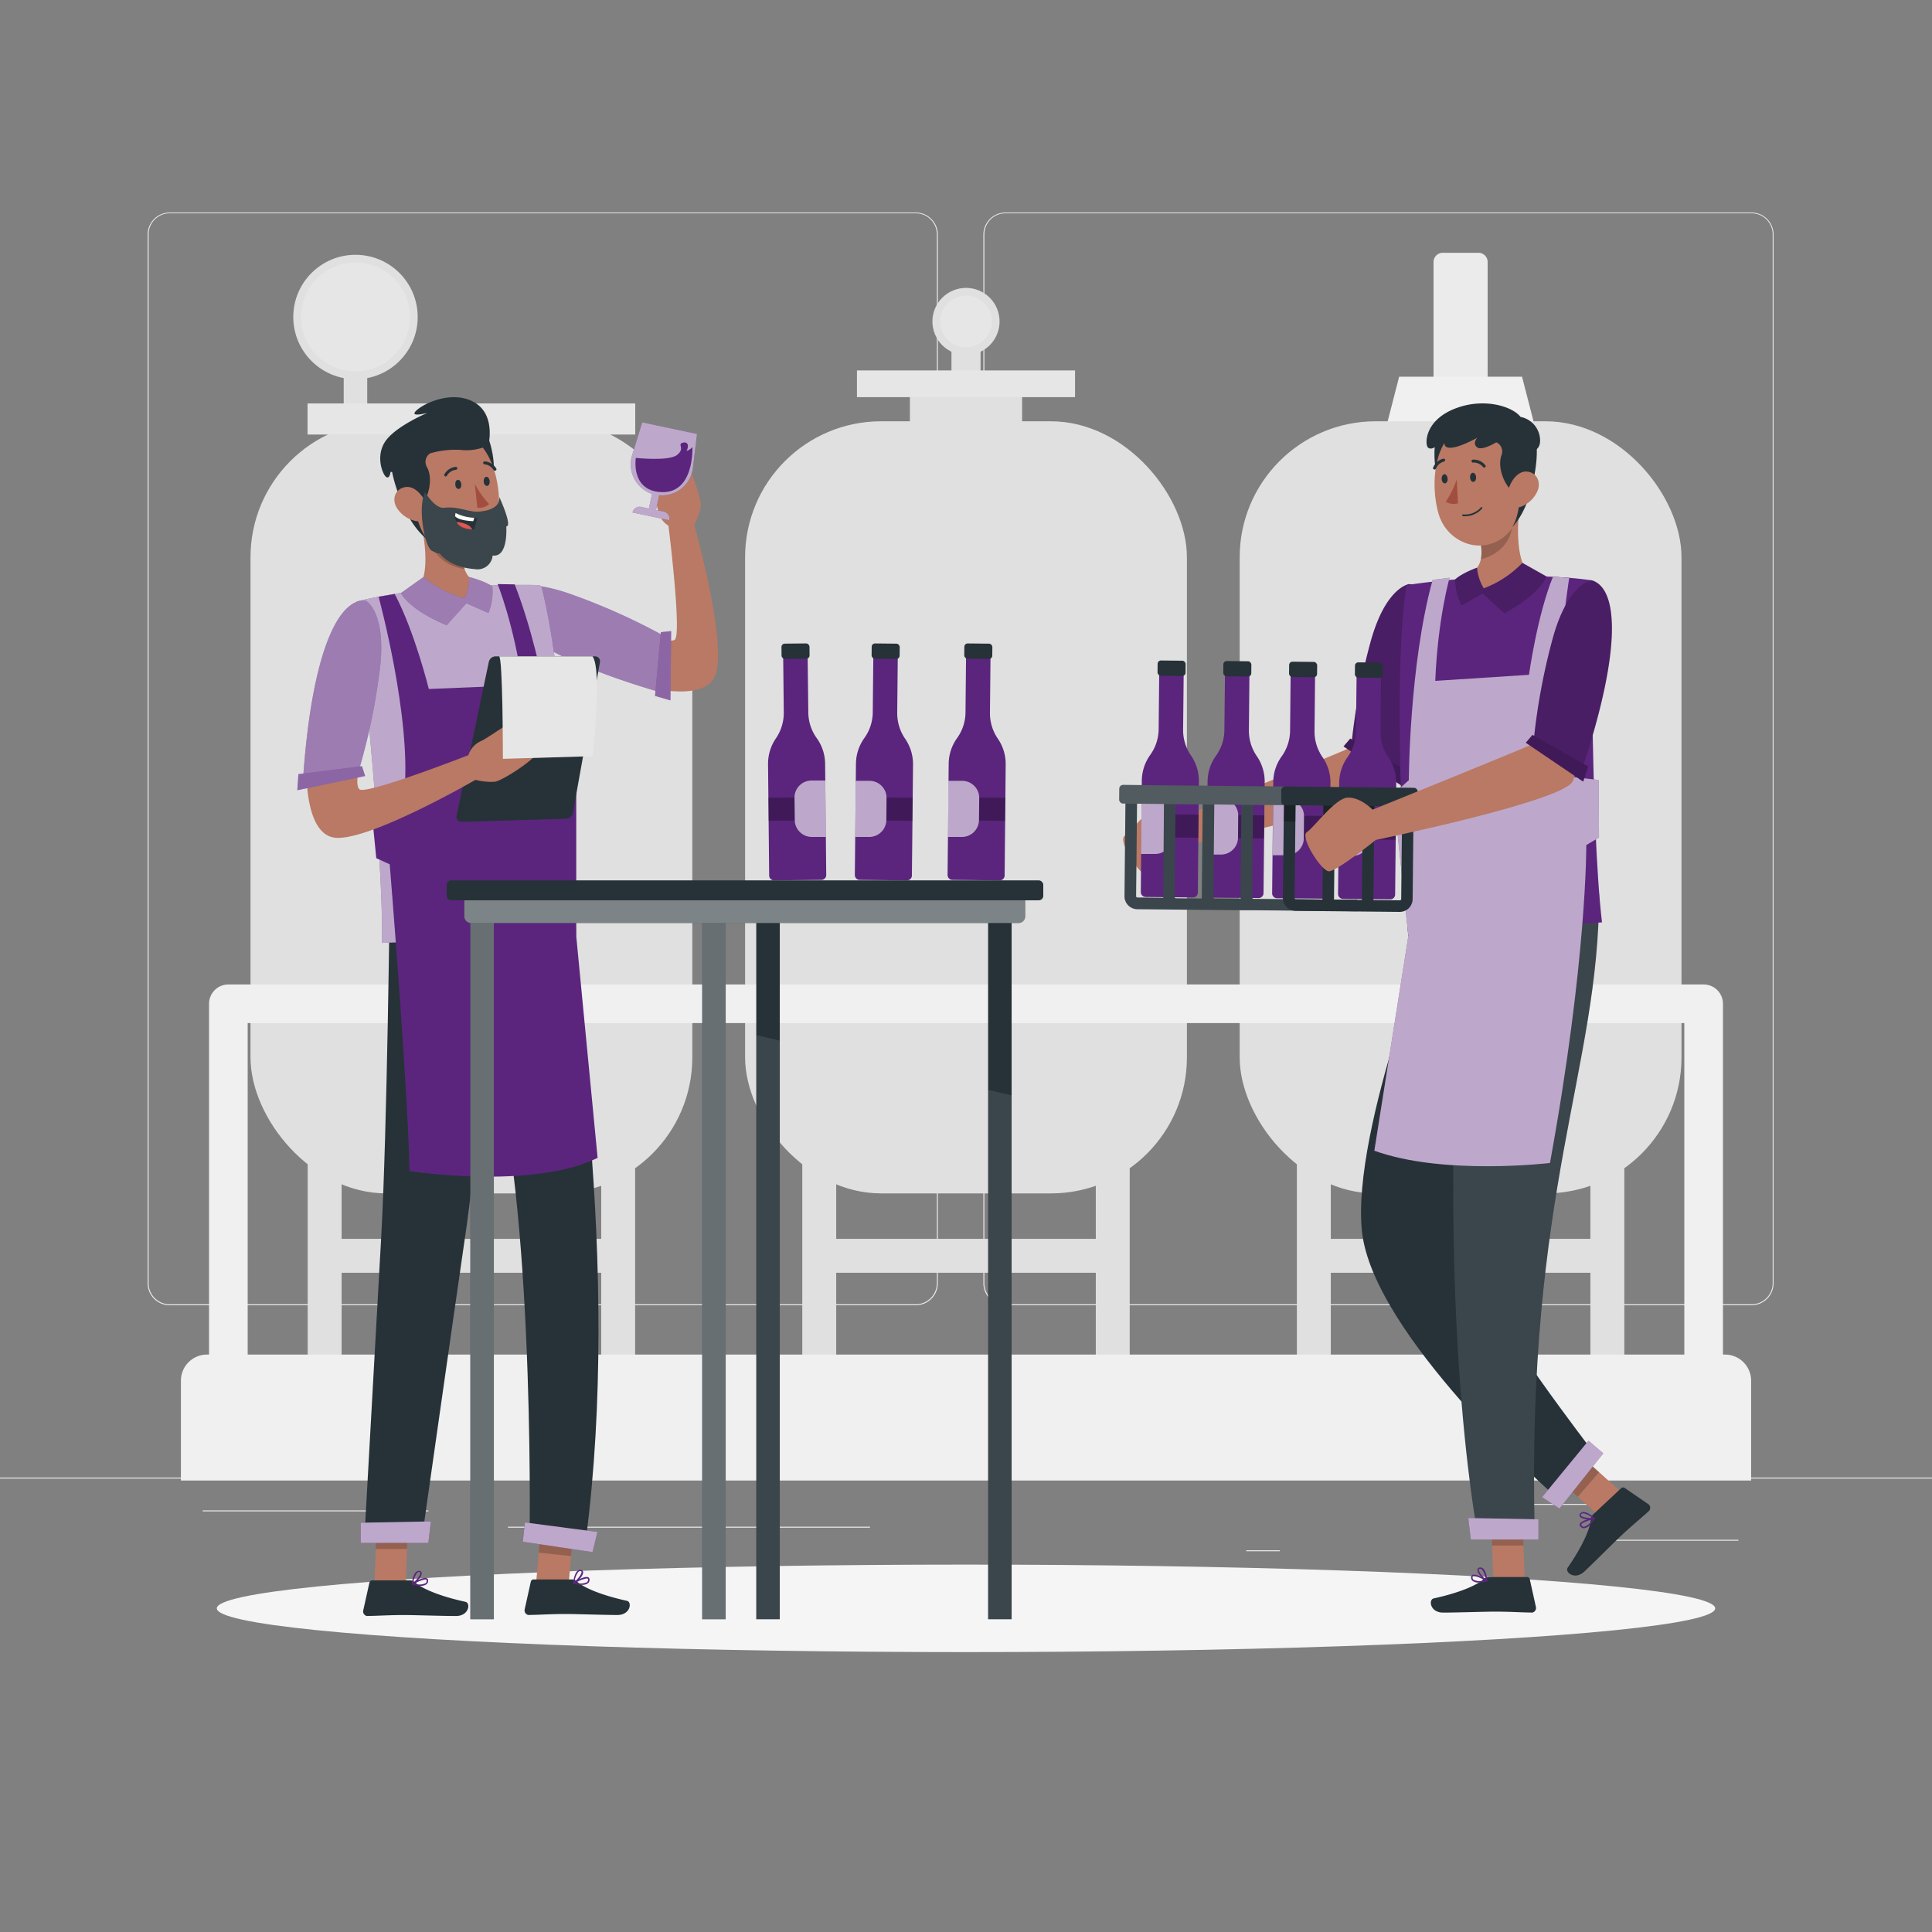 <svg xmlns="http://www.w3.org/2000/svg" viewBox="0 0 500 500"><rect x="0" y="0" width="500" height="500" fill="#808080" stroke="none"/><g id="freepik--background-complete--inject-5"><rect y="382.4" width="500" height="0.25" style="fill:#ebebeb"></rect><rect x="416.78" y="398.49" width="33.12" height="0.25" style="fill:#ebebeb"></rect><rect x="322.53" y="401.21" width="8.69" height="0.25" style="fill:#ebebeb"></rect><rect x="396.59" y="389.21" width="19.19" height="0.25" style="fill:#ebebeb"></rect><rect x="52.46" y="390.89" width="43.19" height="0.25" style="fill:#ebebeb"></rect><rect x="104.56" y="390.89" width="6.33" height="0.25" style="fill:#ebebeb"></rect><rect x="131.47" y="395.11" width="93.68" height="0.25" style="fill:#ebebeb"></rect><path d="M237,337.8H43.91a5.71,5.71,0,0,1-5.7-5.71V60.66A5.71,5.71,0,0,1,43.91,55H237a5.71,5.71,0,0,1,5.71,5.71V332.09A5.71,5.71,0,0,1,237,337.8ZM43.91,55.2a5.46,5.46,0,0,0-5.45,5.46V332.09a5.46,5.46,0,0,0,5.45,5.46H237a5.47,5.47,0,0,0,5.46-5.46V60.66A5.47,5.47,0,0,0,237,55.2Z" style="fill:#ebebeb"></path><path d="M453.31,337.8H260.21a5.72,5.72,0,0,1-5.71-5.71V60.66A5.72,5.72,0,0,1,260.21,55h193.1A5.71,5.71,0,0,1,459,60.66V332.09A5.71,5.71,0,0,1,453.31,337.8ZM260.21,55.2a5.47,5.47,0,0,0-5.46,5.46V332.09a5.47,5.47,0,0,0,5.46,5.46h193.1a5.47,5.47,0,0,0,5.46-5.46V60.66a5.47,5.47,0,0,0-5.46-5.46Z" style="fill:#ebebeb"></path><path d="M373.39,65.42h9.23A2.38,2.38,0,0,1,385,67.8v36.78a0,0,0,0,1,0,0H371a0,0,0,0,1,0,0V67.8A2.38,2.38,0,0,1,373.39,65.42Z" style="fill:#ebebeb"></path><rect x="88.95" y="85.44" width="6.09" height="31.47" style="fill:#e0e0e0"></rect><circle cx="250" cy="83.2" r="8.69" transform="translate(-12.81 102) rotate(-22.5)" style="fill:#e0e0e0"></circle><rect x="235.48" y="101.09" width="29.04" height="12.83" style="fill:#e0e0e0"></rect><rect x="246.24" y="87.39" width="7.53" height="13.7" style="fill:#e0e0e0"></rect><polygon points="398.9 116.9 357.1 116.9 362.1 97.49 393.9 97.49 398.9 116.9" style="fill:#f0f0f0"></polygon><rect x="64.83" y="109.03" width="114.34" height="199.82" rx="35.19" style="fill:#e0e0e0"></rect><rect x="79.63" y="291.65" width="8.78" height="66.71" style="fill:#e0e0e0"></rect><rect x="116.02" y="285.43" width="8.78" height="79.13" transform="translate(445.41 204.59) rotate(90)" style="fill:#e0e0e0"></rect><rect x="155.59" y="291.65" width="8.78" height="66.71" style="fill:#e0e0e0"></rect><rect x="192.83" y="109.03" width="114.34" height="199.82" rx="35.19" style="fill:#e0e0e0"></rect><rect x="207.63" y="291.65" width="8.78" height="66.71" style="fill:#e0e0e0"></rect><rect x="244.02" y="285.43" width="8.78" height="79.13" transform="translate(573.41 76.59) rotate(90)" style="fill:#e0e0e0"></rect><rect x="283.59" y="291.65" width="8.78" height="66.71" style="fill:#e0e0e0"></rect><rect x="320.83" y="109.03" width="114.34" height="199.82" rx="35.19" style="fill:#e0e0e0"></rect><rect x="335.63" y="291.65" width="8.78" height="66.71" style="fill:#e0e0e0"></rect><rect x="372.02" y="285.43" width="8.78" height="79.13" transform="translate(701.41 -51.41) rotate(90)" style="fill:#e0e0e0"></rect><rect x="411.59" y="291.65" width="8.78" height="66.71" style="fill:#e0e0e0"></rect><path d="M53.57,350.56H446.43a6.76,6.76,0,0,1,6.76,6.76v25.84a0,0,0,0,1,0,0H46.82a0,0,0,0,1,0,0V357.31A6.76,6.76,0,0,1,53.57,350.56Z" style="fill:#f0f0f0"></path><path d="M440.9,366.91H59.1a5,5,0,0,1-5-5V259.78a5,5,0,0,1,5-5H440.9a5,5,0,0,1,5,5V361.91A5,5,0,0,1,440.9,366.91Zm-376.8-10H435.9V264.78H64.1Z" style="fill:#f0f0f0"></path><circle cx="92" cy="82.04" r="16.1" style="fill:#e0e0e0"></circle><circle cx="92" cy="82.04" r="14.1" style="fill:#e6e6e6"></circle><circle cx="250" cy="83.2" r="6.69" style="fill:#e6e6e6"></circle><rect x="221.78" y="95.87" width="56.44" height="6.91" style="fill:#e6e6e6"></rect><rect x="79.59" y="104.41" width="84.81" height="8.05" style="fill:#e6e6e6"></rect></g><g id="freepik--Shadow--inject-5"><ellipse id="freepik--path--inject-5" cx="250" cy="416.24" rx="193.89" ry="11.32" style="fill:#f5f5f5"></ellipse></g><g id="freepik--character-2--inject-5"><g id="freepik--group--inject-5"><polygon points="420.37 386.86 414.86 393.22 401.38 381.12 406.89 374.76 420.37 386.86" style="fill:#b97964"></polygon><polygon points="406.89 374.76 401.38 381.12 408.34 387.36 413.84 381 406.89 374.76" style="opacity:0.2;isolation:isolate"></polygon><path d="M412.13,375.5s-26.09-33.82-31-46.74,23-87.3,23-87.3l-31.38-6.32s-23.12,57-20.27,83.6,48.91,67.49,48.91,67.49Z" style="fill:#263238"></path><path d="M412.38,391.86l7.19-6.73a.71.71,0,0,1,.88-.06l6.1,4.18a1.18,1.18,0,0,1,.3,1.66,1.12,1.12,0,0,1-.18.2c-2.36,2.14-4.19,3.58-7.11,6.32-1.8,1.68-7.05,6.95-9.53,9.28s-5.11.18-4.31-1c3.64-5.27,5.78-9.86,6-12.54A1.91,1.91,0,0,1,412.38,391.86Z" style="fill:#263238"></path><path d="M411.39,394.74a2.42,2.42,0,0,1-1.42.76,1.16,1.16,0,0,1-1-.48.57.57,0,0,1-.12-.62c.34-.95,3.35-1.56,3.69-1.62a.15.15,0,0,1,.19.07.2.2,0,0,1,0,.22A10.28,10.28,0,0,1,411.39,394.74Zm-2-.41a.41.41,0,0,0-.14.21s0,.13.06.25a.78.78,0,0,0,.66.33,3.93,3.93,0,0,0,2.21-1.87A8,8,0,0,0,409.36,394.33Z" style="fill:#5B257D"></path><path d="M412.71,393.11l-.07.06c-.92.24-3.32.05-3.79-.69a.64.64,0,0,1,.11-.79,1,1,0,0,1,.76-.38c1.21-.08,2.95,1.48,3,1.56a.19.19,0,0,1,.05.19A.16.16,0,0,1,412.71,393.11Zm-3.44-1.29-.07.06c-.18.17-.1.29-.07.34.29.45,2,.73,3,.62a4.5,4.5,0,0,0-2.43-1.19A.63.63,0,0,0,409.27,391.82Z" style="fill:#5B257D"></path><polygon points="403.59 390.4 414.92 376.12 411.1 372.85 399.09 387.47 403.59 390.4" style="fill:#5B257D"></polygon><polygon points="403.59 390.4 414.92 376.12 411.1 372.85 399.09 387.47 403.59 390.4" style="fill:#fff;opacity:0.6;isolation:isolate"></polygon><polygon points="394.59 409.07 386.48 409.07 385.81 390.29 393.93 390.29 394.59 409.07" style="fill:#b97964"></polygon><path d="M385.36,408.13h9.85a.72.72,0,0,1,.69.56l1.6,7.22a1.21,1.21,0,0,1-.93,1.42,1.1,1.1,0,0,1-.26,0c-3.19-.05-5.51-.24-9.51-.24-2.46,0-9.9.25-13.31.25s-3.84-3.36-2.45-3.67c6.25-1.36,10.95-3.25,12.95-5A2,2,0,0,1,385.36,408.13Z" style="fill:#263238"></path><path d="M382.67,409.56a2.43,2.43,0,0,1-1.55-.42,1.13,1.13,0,0,1-.41-1,.58.58,0,0,1,.33-.53c.9-.47,3.52,1.14,3.81,1.33a.16.16,0,0,1,.09.18.19.19,0,0,1-.14.17A10.22,10.22,0,0,1,382.67,409.56Zm-1.2-1.69a.54.54,0,0,0-.25.06c-.05,0-.11.07-.12.22a.77.77,0,0,0,.25.69,3.91,3.91,0,0,0,2.89.15A7.89,7.89,0,0,0,381.47,407.87Z" style="fill:#5B257D"></path><path d="M384.75,409.27h-.1c-.83-.46-2.45-2.24-2.28-3.1a.61.61,0,0,1,.61-.5,1,1,0,0,1,.82.25c.94.76,1.13,3.09,1.14,3.2a.21.21,0,0,1-.09.18A.17.17,0,0,1,384.75,409.27ZM383.12,406H383c-.25,0-.27.14-.28.19-.11.53.92,1.88,1.76,2.51a4.54,4.54,0,0,0-1-2.54A.67.67,0,0,0,383.12,406Z" style="fill:#5B257D"></path><polygon points="393.93 390.3 385.81 390.3 386.16 399.99 394.28 399.99 393.93 390.3" style="opacity:0.2;isolation:isolate"></polygon><path d="M413.84,231.47c0,45.24-18.87,76.45-16.66,165.09H382.35S370.3,334.82,379.64,230Z" style="fill:#263238"></path><path d="M413.84,231.47c0,45.24-18.87,76.45-16.66,165.09H382.35S370.3,334.82,379.64,230Z" style="fill:#fff;opacity:0.1;isolation:isolate"></path><polygon points="380.65 398.43 398.15 398.43 398.15 393.2 379.99 392.86 380.65 398.43" style="fill:#5B257D"></polygon><polygon points="380.65 398.43 398.15 398.43 398.15 393.2 379.99 392.86 380.65 398.43" style="fill:#fff;opacity:0.6;isolation:isolate"></polygon><path d="M367.9,173.52s-6,24.36-8,29.54-51,15.27-51,15.27-10.23,8.25-12.18,8.12-7.56-8.93-5.67-10.13,7.21-8.69,10.49-8.93S308,210.5,308,210.5s39.56-16,41.65-17.09c1.5-.79,5.54-24.19,5.54-24.19Z" style="fill:#b97964"></path><path d="M364.78,151.14c6.81,2,7.93,17.55-2.54,49l-12.55-6.73a163.72,163.72,0,0,1,5.1-27.6C358.77,151.71,364.78,151.14,364.78,151.14Z" style="fill:#5B257D"></path><path d="M364.78,151.14c6.81,2,7.93,17.55-2.54,49l-12.55-6.73a163.72,163.72,0,0,1,5.1-27.6C358.77,151.71,364.78,151.14,364.78,151.14Z" style="opacity:0.2;isolation:isolate"></path><polygon points="347.71 193.17 349.45 191.14 363.87 199.29 362.56 203.24 347.71 193.17" style="fill:#5B257D"></polygon><polygon points="347.71 193.17 349.45 191.14 363.87 199.29 362.56 203.24 347.71 193.17" style="opacity:0.3;isolation:isolate"></polygon><path d="M388.22,268.38a116.25,116.25,0,0,0-4.8,18.62c-1.21-16.47,3.61-33.93,3.61-33.93Z" style="opacity:0.2;isolation:isolate"></path><path d="M364,151.4s27.09-4.19,47.91-1.22c0,0-.38,62.71,2.69,88.53l-50.15,3.54S359.76,178.62,364,151.4Z" style="fill:#5B257D"></path><path d="M396.17,149.07c-3.55,4-13.32,3.68-13.32,3.68s-6.18-1-5.12-3c3.48-1,5-2.79,5.51-5a10.42,10.42,0,0,0-.07-4.08,21.74,21.74,0,0,0-.54-2.22l11-10.07C392.65,134.36,391.88,145.26,396.17,149.07Z" style="fill:#b97964"></path><path d="M391.44,134.27c.28,7.19-5.38,9.78-8.2,10.48a10.42,10.42,0,0,0-.07-4.08Z" style="opacity:0.2;isolation:isolate"></path><path d="M372.06,111s-3,10.9,2.41,15.86,7.81-15.7,7.81-15.7Z" style="fill:#263238"></path><path d="M390.54,137.67a10.16,10.16,0,0,1-12,2.55,11.31,11.31,0,0,1-5.79-6c-.15-.36-.29-.74-.41-1.12-2.1-7.12-1.63-19.1,6.06-22.7a11,11,0,0,1,15.71,10.18C394,128.64,394.39,133.36,390.54,137.67Z" style="fill:#b97964"></path><path d="M382,123.49c.08.65-.28,1.2-.72,1.22s-.79-.49-.83-1.14.29-1.2.71-1.22S382,122.83,382,123.49Z" style="fill:#263238"></path><path d="M374.64,123.88c.08.64-.28,1.2-.71,1.22s-.8-.5-.83-1.15.28-1.19.71-1.22S374.61,123.26,374.64,123.88Z" style="fill:#263238"></path><path d="M377,124.08a23.84,23.84,0,0,1-2.83,5.75,3.81,3.81,0,0,0,3.17.42Z" style="fill:#a24e3f"></path><path d="M384.19,121a.4.4,0,0,1-.38-.13,3.1,3.1,0,0,0-2.52-1.16.38.38,0,1,1-.1-.75h0a3.78,3.78,0,0,1,3.19,1.41.37.37,0,0,1,0,.54h0Z" style="fill:#263238"></path><path d="M378.59,133.57h0a5.86,5.86,0,0,0,5-2,.22.22,0,0,0,0-.29.2.2,0,0,0-.28,0h0a5.6,5.6,0,0,1-4.69,1.86.2.2,0,0,0-.22.17v0a.19.19,0,0,0,.17.22Z" style="fill:#263238"></path><path d="M371.34,121.5a.45.45,0,0,1-.23,0,.39.39,0,0,1-.21-.5h0a3.8,3.8,0,0,1,2.64-2.3.39.39,0,0,1,.45.31h0a.41.41,0,0,1-.31.45h0a3.07,3.07,0,0,0-2.07,1.85A.38.38,0,0,1,371.34,121.5Z" style="fill:#263238"></path><path d="M387.67,110.91l-.41,3.54a2.65,2.65,0,0,1,1.34,3.32c-1.13,3,.58,7.59,2.88,9.42,0,0,.06-1.29,1.15-1s.82,7-1.28,10.24c0,0,3.19-2.92,5-10,1.65-6.53,1.83-12,.47-14.48Z" style="fill:#263238"></path><path d="M397.93,127a7.63,7.63,0,0,1-4.17,4.09c-2.49,1-4-1.18-3.56-3.68.42-2.22,2.22-5.48,4.84-5.37S398.88,124.7,397.93,127Z" style="fill:#b97964"></path><path d="M387.26,114.45s-3.71,2.32-5,1.3.07-2.48.07-2.48-5.13,2.93-7.44,2.58-.24-3.47-.24-3.47-3.5,4.91-5.1,3.43c-.77-.71-1-6.75,6.65-9.92s15.29-.69,17.3,2a6.26,6.26,0,0,1,5.07,5.87C398.9,120.37,387.26,114.45,387.26,114.45Z" style="fill:#263238"></path><path d="M394,145.67a27.07,27.07,0,0,1-10,6.59,11.92,11.92,0,0,1-1.74-5.35s-3.86,1.37-5.67,3.05a14.65,14.65,0,0,0,1.68,6.75l5.41-3.1,5.66,5.11s8.57-4.36,10.93-9.51Z" style="fill:#5B257D"></path><path d="M394,145.67a27.07,27.07,0,0,1-10,6.59,11.92,11.92,0,0,1-1.74-5.35s-3.86,1.37-5.67,3.05a14.65,14.65,0,0,0,1.68,6.75l5.41-3.1,5.66,5.11s8.57-4.36,10.93-9.51Z" style="opacity:0.2;isolation:isolate"></path><path d="M404.87,200.84c-4.05-18.93,1.25-51.3,1.25-51.3l-4.22-.27c-4.09,10.08-6.2,25.37-6.2,25.37l-24.26,1.57c.69-16.35,3.71-26.69,3.71-26.69l-4.39.55c-6.06,22.05-6.16,51.84-6.16,51.84l-4,3.61,3.88,36.73-8.8,55.55c17.85,6.48,45.45,3.18,45.45,3.18,9.62-52.76,9.4-82.28,9.4-82.28l3.29-1.95-.1-14.89Z" style="fill:#5B257D"></path><g style="opacity:0.6;isolation:isolate"><path d="M404.87,200.84c-4.05-18.93,1.25-51.3,1.25-51.3l-4.22-.27c-4.09,10.08-6.2,25.37-6.2,25.37l-24.26,1.57c.69-16.35,3.71-26.69,3.71-26.69l-4.39.55c-6.06,22.05-6.16,51.84-6.16,51.84l-4,3.61,3.88,36.73-8.8,55.55c17.85,6.48,45.45,3.18,45.45,3.18,9.62-52.76,9.4-82.28,9.4-82.28l3.29-1.95-.1-14.89Z" style="fill:#fff"></path></g><path d="M310.27,202.19,310,231a1.27,1.27,0,0,1-1.28,1.26l-12.23-.12a1.27,1.27,0,0,1-1.25-1.29L295.5,202a11.6,11.6,0,0,1,2.18-6.63,11.62,11.62,0,0,0,2.18-6.65l.16-16.19,6.33.06-.16,16.19a11.57,11.57,0,0,0,2,6.69A11.49,11.49,0,0,1,310.27,202.19Z" style="fill:#5B257D"></path><rect x="299.56" y="170.96" width="7.25" height="3.96" rx="0.86" transform="matrix(1, 0.01, -0.01, 1, 1.75, -3.03)" style="fill:#263238"></rect><path d="M303.43,211l-.06,5.67A4.42,4.42,0,0,1,298.9,221l-3.59,0,.15-14.52,3.59,0A4.44,4.44,0,0,1,303.43,211Z" style="fill:#fff;opacity:0.6;isolation:isolate"></path><rect x="303.4" y="210.83" width="6.76" height="5.97" transform="translate(2.16 -3.06) rotate(0.57)" style="opacity:0.3;isolation:isolate"></rect><path d="M327.3,202.36,327,231.15a1.27,1.27,0,0,1-1.28,1.26l-12.23-.12a1.28,1.28,0,0,1-1.26-1.29l.29-28.78a11.56,11.56,0,0,1,2.18-6.64,11.53,11.53,0,0,0,2.17-6.65l.17-16.19,6.33.06L323.21,189a11.66,11.66,0,0,0,2.05,6.69A11.57,11.57,0,0,1,327.3,202.36Z" style="fill:#5B257D"></path><rect x="316.58" y="171.13" width="7.25" height="3.96" rx="0.86" transform="translate(1.75 -3.2) rotate(0.57)" style="fill:#263238"></rect><path d="M320.45,211.12l-.06,5.67a4.41,4.41,0,0,1-4.46,4.37l-3.59,0,.15-14.52,3.59,0A4.41,4.41,0,0,1,320.45,211.12Z" style="fill:#fff;opacity:0.6;isolation:isolate"></path><rect x="320.42" y="211" width="6.76" height="5.97" transform="translate(2.16 -3.23) rotate(0.57)" style="opacity:0.3;isolation:isolate"></rect><path d="M344.32,202.53,344,231.32a1.28,1.28,0,0,1-1.29,1.26l-12.23-.12a1.27,1.27,0,0,1-1.25-1.29l.29-28.78a11.55,11.55,0,0,1,2.17-6.64,11.54,11.54,0,0,0,2.18-6.65l.16-16.19,6.33.06-.16,16.19a11.57,11.57,0,0,0,2,6.69A11.49,11.49,0,0,1,344.32,202.53Z" style="fill:#5B257D"></path><rect x="333.61" y="171.3" width="7.25" height="3.96" rx="0.86" transform="translate(1.75 -3.37) rotate(0.57)" style="fill:#263238"></rect><path d="M337.48,211.29l-.06,5.67a4.42,4.42,0,0,1-4.46,4.38l-3.59,0,.14-14.52,3.59,0A4.42,4.42,0,0,1,337.48,211.29Z" style="fill:#fff;opacity:0.6;isolation:isolate"></path><rect x="337.45" y="211.17" width="6.76" height="5.97" transform="translate(2.17 -3.41) rotate(0.57)" style="opacity:0.3;isolation:isolate"></rect><path d="M361.35,202.7l-.29,28.79a1.27,1.27,0,0,1-1.28,1.26l-12.23-.12a1.28,1.28,0,0,1-1.26-1.28l.29-28.79a11.63,11.63,0,0,1,2.18-6.64,11.53,11.53,0,0,0,2.17-6.65l.17-16.19,6.33.06-.17,16.19a11.66,11.66,0,0,0,2.05,6.69A11.57,11.57,0,0,1,361.35,202.7Z" style="fill:#5B257D"></path><rect x="350.64" y="171.47" width="7.25" height="3.96" rx="0.86" transform="translate(1.76 -3.54) rotate(0.57)" style="fill:#263238"></rect><path d="M354.5,211.46l-.05,5.67a4.44,4.44,0,0,1-4.47,4.38l-3.59,0,.15-14.52,3.59,0A4.41,4.41,0,0,1,354.5,211.46Z" style="fill:#fff;opacity:0.6;isolation:isolate"></path><rect x="354.47" y="211.34" width="6.76" height="5.97" transform="matrix(1, 0.01, -0.01, 1, 2.17, -3.58)" style="opacity:0.3;isolation:isolate"></rect><path d="M341.29,232.78l-10-.1-6.9-.06a.35.35,0,0,1-.34-.35l.25-25.68-3,0-.25,25.68c0,.11,0,.23,0,.34l-6.69-.06a.35.35,0,0,1-.34-.35l.25-25.68-3,0-.25,25.68c0,.11,0,.23,0,.34l-6.69-.07a.34.34,0,0,1-.34-.34l.25-25.68-3,0L301.05,232c0,.11,0,.23,0,.34l-6.69-.07a.34.34,0,0,1-.34-.34l.26-25.68-3,0-.26,25.67a3.34,3.34,0,0,0,3.31,3.38l10,.1,10,.1,6.9.07,3.1,0,6.9.06,10,.1,10,.1,0-3Z" style="fill:#263238"></path><path d="M341.29,232.78l-10-.1-6.9-.06a.35.35,0,0,1-.34-.35l.25-25.68-3,0-.25,25.68c0,.11,0,.23,0,.34l-6.69-.06a.35.35,0,0,1-.34-.35l.25-25.68-3,0-.25,25.68c0,.11,0,.23,0,.34l-6.69-.07a.34.34,0,0,1-.34-.34l.25-25.68-3,0L301.05,232c0,.11,0,.23,0,.34l-6.69-.07a.34.34,0,0,1-.34-.34l.26-25.68-3,0-.26,25.67a3.34,3.34,0,0,0,3.31,3.38l10,.1,10,.1,6.9.07,3.1,0,6.9.06,10,.1,10,.1,0-3Z" style="fill:#fff;opacity:0.1;isolation:isolate"></path><path d="M332.32,205.17,332,232.35a3.36,3.36,0,0,0,3.32,3.38l26.9.27a3.35,3.35,0,0,0,3.37-3.32l.28-27.18Zm9.92,27.63-6.85-.07a.35.35,0,0,1-.35-.35l.25-24.18,7.2.07Zm10.2.1-7.2-.07.25-24.53,7.2.07Zm10.19-.25a.35.35,0,0,1-.34.35l-6.85-.07.25-24.53,7.19.07Z" style="fill:#263238"></path><polygon points="365.9 205.5 365.83 212.93 362.83 212.9 362.88 208.47 355.69 208.4 355.64 212.83 352.64 212.8 352.69 208.37 345.49 208.3 345.44 212.73 342.44 212.7 342.49 208.27 335.29 208.2 335.24 212.63 332.24 212.6 332.32 205.17 365.9 205.5" style="opacity:0.3;isolation:isolate"></polygon><rect x="289.63" y="203.53" width="77.26" height="4.83" rx="0.99" transform="translate(2.08 -3.28) rotate(0.57)" style="fill:#263238"></rect><path d="M332.59,208.4l-42-.42a1,1,0,0,1-1-1l0-2.85a1,1,0,0,1,1-1l42,.42a1,1,0,0,0-1,1l0,2.85A1,1,0,0,0,332.59,208.4Z" style="fill:#fff;opacity:0.2;isolation:isolate"></path><path d="M415.06,172.56s-6,24.36-8,29.55-51,15.26-51,15.26-10.23,8.25-12.18,8.12-7.56-8.92-5.67-10.13,7.21-8.69,10.49-8.93,6.53,3.11,6.53,3.11,39.56-16,41.65-17.09c1.5-.79,5.54-24.18,5.54-24.18Z" style="fill:#b97964"></path><path d="M411.94,150.18c6.81,2,7.93,17.55-2.54,49l-12.55-6.74a163.72,163.72,0,0,1,5.1-27.6C405.93,150.76,411.94,150.18,411.94,150.18Z" style="fill:#5B257D"></path><path d="M411.94,150.18c6.81,2,7.93,17.55-2.54,49l-12.55-6.74a163.72,163.72,0,0,1,5.1-27.6C405.93,150.76,411.94,150.18,411.94,150.18Z" style="opacity:0.2;isolation:isolate"></path><polygon points="394.87 192.22 396.61 190.19 411.03 198.33 409.72 202.28 394.87 192.22" style="fill:#5B257D"></polygon><polygon points="394.87 192.22 396.61 190.19 411.03 198.33 409.72 202.28 394.87 192.22" style="opacity:0.3;isolation:isolate"></polygon></g></g><g id="freepik--character-1--inject-5"><g id="freepik--group--inject-5"><polygon points="138.67 410.56 147.04 411.45 148.61 393.4 140.24 392.51 138.67 410.56" style="fill:#b97964"></polygon><polygon points="96.92 409.95 105.03 409.95 105.69 391.17 97.58 391.17 96.92 409.95" style="fill:#b97964"></polygon><path d="M106.15,409H96.3a.73.73,0,0,0-.69.56L94,416.79a1.2,1.2,0,0,0,.92,1.42.82.82,0,0,0,.27,0c3.18-.05,5.5-.24,9.51-.24,2.46,0,9.9.25,13.3.25s3.85-3.36,2.46-3.67c-6.26-1.36-11-3.25-13-5A2,2,0,0,0,106.15,409Z" style="fill:#263238"></path><path d="M106.71,410.14a.2.2,0,0,1-.15-.17.18.18,0,0,1,.09-.18c.29-.19,2.91-1.8,3.81-1.33a.55.55,0,0,1,.33.53,1.15,1.15,0,0,1-.4,1,2.41,2.41,0,0,1-1.56.42A9.43,9.43,0,0,1,106.71,410.14Zm.55-.27a4,4,0,0,0,2.89-.14.81.81,0,0,0,.26-.7c0-.15-.07-.22-.12-.22a.45.45,0,0,0-.25-.05A7.81,7.81,0,0,0,107.26,409.87Z" style="fill:#5B257D"></path><path d="M106.65,410.18a.24.24,0,0,1-.09-.18c0-.11.21-2.44,1.15-3.2a1,1,0,0,1,.81-.25.63.63,0,0,1,.62.5c.17.86-1.45,2.64-2.29,3.1h-.09A.2.2,0,0,1,106.65,410.18ZM108,407a4.62,4.62,0,0,0-1,2.54c.84-.63,1.87-2,1.77-2.51,0-.05,0-.19-.28-.19h-.09A.7.7,0,0,0,108,407Z" style="fill:#5B257D"></path><path d="M147.92,408.76h-9.85a.71.71,0,0,0-.69.55l-1.6,7.22a1.21,1.21,0,0,0,.92,1.42,1.24,1.24,0,0,0,.27,0c3.19-.05,5.51-.25,9.51-.25,2.46,0,9.9.26,13.3.26s3.85-3.37,2.46-3.67c-6.25-1.37-11-3.25-13-5.05A1.94,1.94,0,0,0,147.92,408.76Z" style="fill:#263238"></path><path d="M148.48,409.88a.2.2,0,0,1-.15-.17.17.17,0,0,1,.1-.18c.29-.19,2.91-1.8,3.8-1.33a.57.57,0,0,1,.33.54,1.1,1.1,0,0,1-.4,1,2.47,2.47,0,0,1-1.56.41A9.51,9.51,0,0,1,148.48,409.88Zm.56-.27a3.93,3.93,0,0,0,2.88-.14.8.8,0,0,0,.26-.69c0-.16-.07-.23-.12-.23a.43.43,0,0,0-.25-.05A7.87,7.87,0,0,0,149,409.61Z" style="fill:#5B257D"></path><path d="M148.43,409.92a.21.21,0,0,1-.1-.17c0-.12.21-2.45,1.15-3.21a1,1,0,0,1,.81-.25.63.63,0,0,1,.62.51c.17.85-1.45,2.64-2.29,3.09h-.09A.19.19,0,0,1,148.43,409.92Zm1.3-3.16a4.54,4.54,0,0,0-1,2.54c.83-.63,1.86-2,1.76-2.5,0-.06,0-.2-.28-.2h-.09A.67.67,0,0,0,149.73,406.76Z" style="fill:#5B257D"></path><polygon points="140.24 392.51 148.61 393.4 147.79 402.71 139.42 401.82 140.24 392.51" style="opacity:0.2;isolation:isolate"></polygon><polygon points="97.58 391.18 105.69 391.18 105.34 400.87 97.23 400.87 97.58 391.18" style="opacity:0.2;isolation:isolate"></polygon><path d="M100.93,226.42h43c4.09,22.35,16.9,101.42,7.71,171.87l-14.57-1.81s1.35-93.53-11.51-128.1c-1.48,18.5-3.24,38.19-4.76,48.67-3.75,25.78-11.76,82.14-11.76,82.14H94.24s3-53.94,4.43-79.29C100.2,292.39,100.87,232.07,100.93,226.42Z" style="fill:#263238"></path><polygon points="153.34 401.68 135.31 399 135.86 394.01 154.62 396.47 153.34 401.68" style="fill:#5B257D"></polygon><polygon points="153.34 401.68 135.31 399 135.86 394.01 154.62 396.47 153.34 401.68" style="fill:#fff;opacity:0.6;isolation:isolate"></polygon><polygon points="110.85 399.31 93.36 399.31 93.36 394.08 111.51 393.74 110.85 399.31" style="fill:#5B257D"></polygon><polygon points="110.85 399.31 93.36 399.31 93.36 394.08 111.51 393.74 110.85 399.31" style="fill:#fff;opacity:0.6;isolation:isolate"></polygon><path d="M165.4,162.22s7.26,4.55,9.2,3.37S173,136.06,173,136.06a5.93,5.93,0,0,1-2.73-4.09c-.53-2.94-4.68-11.79-2.36-12.29s7.4-1.66,8.85-1,4.84,10.32,4.6,12.42a15.3,15.3,0,0,1-1.7,4.69s8.47,30,5.57,38.67-22.51,2.11-22.51,2.11Z" style="fill:#b97964"></path><path d="M129.41,153.44c-2.24,6.73,9.92,16.5,41.74,25.8l1.61-14.15a163.56,163.56,0,0,0-25.6-11.52C133.31,148.83,129.41,153.44,129.41,153.44Z" style="fill:#5B257D"></path><path d="M129.41,153.44c-2.24,6.73,9.92,16.5,41.74,25.8l1.61-14.15a163.56,163.56,0,0,0-25.6-11.52C133.31,148.83,129.41,153.44,129.41,153.44Z" style="fill:#fff;opacity:0.4;isolation:isolate"></path><polygon points="173.69 163.33 171.03 163.6 169.52 180.1 173.51 181.26 173.69 163.33" style="fill:#5B257D"></polygon><polygon points="173.69 163.33 171.03 163.6 169.52 180.1 173.51 181.26 173.69 163.33" style="fill:#fff;opacity:0.3;isolation:isolate"></polygon><path d="M139.25,151.41c-4.56-.1-28.61-.36-47,4.28,0,0,7,62.33,6.62,88.33l50.25-1.75s-2-63.07-8.91-90.11A1,1,0,0,0,139.25,151.41Z" style="fill:#5B257D"></path><path d="M139.25,151.41c-4.56-.1-28.61-.36-47,4.28,0,0,7,62.33,6.62,88.33l50.25-1.75s-2-63.07-8.91-90.11A1,1,0,0,0,139.25,151.41Z" style="fill:#fff;opacity:0.6;isolation:isolate"></path><path d="M125.59,268.38A115.13,115.13,0,0,1,130.4,287c1.2-16.47-3.61-33.93-3.61-33.93Z" style="opacity:0.2;isolation:isolate"></path><path d="M107.83,152.93c4,3.59,13.63,2.27,13.63,2.27s6-1.66,4.77-3.55c-3.56-.58-5.28-2.24-6-4.37a10.26,10.26,0,0,1-.36-4.06,19.32,19.32,0,0,1,.3-2.27l-12-8.86C109.78,137.94,111.7,148.69,107.83,152.93Z" style="fill:#b97964"></path><path d="M111,137.72c.47,7.18,6.37,9.16,9.26,9.56a10.26,10.26,0,0,1-.36-4.06Z" style="opacity:0.2;isolation:isolate"></path><path d="M125.69,111.52s4.68,10.29.14,16-10.2-14.26-10.2-14.26Z" style="fill:#263238"></path><path d="M111.68,140.79a10.14,10.14,0,0,0,12.28.61,11.57,11.57,0,0,0,5-8c.95-7.36-1.41-19.11-9.58-21.45a11,11,0,0,0-13.9,12.54C106.8,132.43,107.2,137.15,111.68,140.79Z" style="fill:#b97964"></path><path d="M117.84,125.45c0,.64.46,1.13.9,1.09s.71-.62.64-1.27-.47-1.13-.9-1.09S117.77,124.79,117.84,125.45Z" style="fill:#263238"></path><path d="M125.19,124.66c0,.65.48,1.14.9,1.09s.71-.61.64-1.26-.47-1.14-.9-1.09S125.13,124,125.19,124.66Z" style="fill:#263238"></path><path d="M122.89,125.23a23.6,23.6,0,0,0,3.7,5.23,3.8,3.8,0,0,1-3.06.92Z" style="fill:#a24e3f"></path><path d="M115.3,123.31a.42.42,0,0,0,.36-.19,3.09,3.09,0,0,1,2.31-1.54.38.38,0,0,0,0-.76h0a3.81,3.81,0,0,0-2.94,1.9.39.39,0,0,0,.12.53h0A.49.49,0,0,0,115.3,123.31Z" style="fill:#263238"></path><path d="M128.08,121.79a.41.41,0,0,0,.22,0,.39.39,0,0,0,.13-.53h0a3.77,3.77,0,0,0-3-1.85.38.38,0,0,0-.39.37h0a.4.4,0,0,0,.38.39h0a3.07,3.07,0,0,1,2.33,1.5A.4.4,0,0,0,128.08,121.79Z" style="fill:#263238"></path><path d="M110.27,113.92l1,3.43a2.65,2.65,0,0,0-.8,3.49c1.59,2.77.63,7.59-1.34,9.76,0,0-.27-1.26-1.3-.79s.3,7.06,2.89,9.9c0,0-3.62-2.37-6.49-9.06-2.66-6.19-3.7-11.53-2.77-14.23Z" style="fill:#263238"></path><path d="M102.69,131.43a7.67,7.67,0,0,0,4.77,3.38c2.61.57,3.78-1.81,2.93-4.2-.77-2.12-3-5.06-5.62-4.53S101.39,129.31,102.69,131.43Z" style="fill:#b97964"></path><path d="M111.24,117.35a23.29,23.29,0,0,1,8.15-.9,13.36,13.36,0,0,0,7-1.19s2-7.78-3.52-11.07-12.87,0-15.06,2,2.83.66,2.83.66-7.84,3.25-10.72,7.1-.94,8.77,0,9.47,1.16-1.33,1.16-1.33a9.46,9.46,0,0,0,5.07,0C109.2,121.33,107.36,118.91,111.24,117.35Z" style="fill:#263238"></path><path d="M110,127.35s2.54,4.38,5,4.07c3.39-.44,6.34,1.13,8.76,1,2.94-.17,5.75-1.27,5.45-3.81,0,0,3.52,7.63,1.81,7.63,0,0,.6,8.07-3.53,7.53a3.9,3.9,0,0,1-4.54,3.52c-4.26-.34-7.21-1.71-9.21-4.1,0,0-.21.29-2-.68S108,131.52,110,127.35Z" style="fill:#263238"></path><path d="M110,127.35s2.54,4.38,5,4.07c3.39-.44,6.34,1.13,8.76,1,2.94-.17,5.75-1.27,5.45-3.81,0,0,3.52,7.63,1.81,7.63,0,0,.6,8.07-3.53,7.53a3.9,3.9,0,0,1-4.54,3.52c-4.26-.34-7.21-1.71-9.21-4.1,0,0-.21.29-2-.68S108,131.52,110,127.35Z" style="fill:#fff;opacity:0.1;isolation:isolate"></path><path d="M123.6,134a21.15,21.15,0,0,0-.83,3,5,5,0,0,1-.55,0c-2.5-.11-3.61-1-4.1-1.92a3.19,3.19,0,0,1-.32-1.49,2.84,2.84,0,0,1,.11-.87,11.73,11.73,0,0,0,4.84,1.24C123.27,134,123.6,134,123.6,134Z" style="fill:#263238"></path><path d="M122.75,134l-.27.88c-2.35-.11-4-.51-4.68-1.25a2.84,2.84,0,0,1,.11-.87A11.73,11.73,0,0,0,122.75,134Z" style="fill:#fff"></path><path d="M122.22,137c-2.5-.11-3.61-1-4.1-1.92a8,8,0,0,1,2.74.67A3,3,0,0,1,122.22,137Z" style="fill:#de5753"></path><path d="M109.6,149.33a27.13,27.13,0,0,0,10.64,5.49,11.91,11.91,0,0,0,1.17-5.49s4,1,6,2.43a14.69,14.69,0,0,1-1,6.89l-5.71-2.51-5.09,5.67s-9-3.43-11.87-8.31Z" style="fill:#5B257D"></path><path d="M109.6,149.33a27.13,27.13,0,0,0,10.64,5.49,11.91,11.91,0,0,0,1.17-5.49s4,1,6,2.43a14.69,14.69,0,0,1-1,6.89l-5.71-2.51-5.09,5.67s-9-3.43-11.87-8.31Z" style="fill:#fff;opacity:0.4;isolation:isolate"></path><path d="M104.61,205.33c2-19.25-6.63-50.89-6.63-50.89l4.17-.71c5.12,9.6,8.83,24.58,8.83,24.58l24.3-1c-2.41-16.18-6.5-26.15-6.5-26.15l4.42.08c8.34,21.3,11.57,50.91,11.57,50.91l4.36,3.17v36.94l5.53,57.4C137.58,308,106,303.08,106,303.08c-.53-23-5.14-79.39-5.14-79.39l-3.48-1.6-1.47-14.82Z" style="fill:#5B257D"></path><path d="M179.32,121.14l1.07-8.83-14.18-3-2.62,8.5a8.06,8.06,0,0,0,5.15,10l-.81,3.81-2-.43a1.88,1.88,0,0,0-2.23,1.44l9.52,2a1.88,1.88,0,0,0-1.44-2.23l-2-.43.81-3.81A8.07,8.07,0,0,0,179.32,121.14Z" style="fill:#5B257D"></path><path d="M179.32,121.14l1.07-8.83-14.18-3-2.62,8.5a8.06,8.06,0,0,0,5.15,10l-.81,3.81-2-.43a1.88,1.88,0,0,0-2.23,1.44l9.52,2a1.88,1.88,0,0,0-1.44-2.23l-2-.43.81-3.81A8.07,8.07,0,0,0,179.32,121.14Z" style="fill:#fff;opacity:0.6;isolation:isolate"></path><path d="M164.55,118.51s8.6.91,10.68-.77.2-2.58,1.19-3.07,2.21,0,1.28,2c0,0,.58,0,1.49-.95,0,0,.63,12.63-8.71,11.59C163.23,126.54,164.55,118.51,164.55,118.51Z" style="fill:#5B257D"></path><path d="M118.15,211.14l8.35-39.81a1.84,1.84,0,0,1,1.81-1.47H154a1.29,1.29,0,0,1,1.27,1.51l-7,39a1.86,1.86,0,0,1-1.77,1.53l-27.13.8A1.29,1.29,0,0,1,118.15,211.14Z" style="fill:#263238"></path><path d="M94,194.5s-2.61,8.16-1,9.75,28.23-8.82,28.23-8.82a5.93,5.93,0,0,1,3.29-3.66c2.71-1.24,10.27-7.45,11.32-5.33s3.44,6.76,3.12,8.35-8.8,7.23-10.9,7.52a15.49,15.49,0,0,1-5-.49s-27,15.62-36.1,15-7.6-21.3-7.6-21.3Z" style="fill:#b97964"></path><path d="M94.68,155.46c-7.06-.75-14,13.22-16.26,46.3l14.17-1.46a164,164,0,0,0,5.76-27.47C100,158.28,94.68,155.46,94.68,155.46Z" style="fill:#5B257D"></path><path d="M94.68,155.46c-7.06-.75-14,13.22-16.26,46.3l14.17-1.46a164,164,0,0,0,5.76-27.47C100,158.28,94.68,155.46,94.68,155.46Z" style="fill:#fff;opacity:0.4;isolation:isolate"></path><polygon points="94.5 200.83 93.67 198.29 77.23 200.35 76.95 204.5 94.5 200.83" style="fill:#5B257D"></polygon><polygon points="94.5 200.83 93.67 198.29 77.23 200.35 76.95 204.5 94.5 200.83" style="fill:#fff;opacity:0.3;isolation:isolate"></polygon><path d="M129.15,169.86c1,0,1,26.52,1,26.52l23.18-.68s2.61-22.41,0-25.84Z" style="fill:#fff"></path><path d="M129.15,169.86c1,0,1,26.52,1,26.52l23.18-.68s2.61-22.41,0-25.84Z" style="opacity:0.1;isolation:isolate"></path></g></g><g id="freepik--Table--inject-5"><path d="M198.77,197.8l.29,28.78a1.27,1.27,0,0,0,1.28,1.26l12.23-.12a1.27,1.27,0,0,0,1.26-1.28l-.29-28.79a11.58,11.58,0,0,0-2.18-6.64,11.53,11.53,0,0,1-2.17-6.65L209,168.17l-6.33.06.17,16.19a11.66,11.66,0,0,1-2.05,6.69A11.6,11.6,0,0,0,198.77,197.8Z" style="fill:#5B257D"></path><rect x="202.23" y="166.57" width="7.25" height="3.96" rx="0.86" transform="translate(413.4 335.02) rotate(179.43)" style="fill:#263238"></rect><path d="M205.62,206.55l.06,5.67a4.42,4.42,0,0,0,4.46,4.38l3.59,0L213.58,202l-3.59,0A4.41,4.41,0,0,0,205.62,206.55Z" style="fill:#fff;opacity:0.6;isolation:isolate"></path><rect x="198.89" y="206.43" width="6.76" height="5.97" transform="matrix(-1, 0.01, -0.01, -1, 406.62, 416.79)" style="opacity:0.3;isolation:isolate"></rect><path d="M236.29,197.8,236,226.58a1.27,1.27,0,0,1-1.28,1.26l-12.23-.12a1.27,1.27,0,0,1-1.26-1.28l.29-28.79a11.57,11.57,0,0,1,2.17-6.64,11.54,11.54,0,0,0,2.18-6.65l.16-16.19,6.33.06-.16,16.19a11.65,11.65,0,0,0,2,6.69A11.61,11.61,0,0,1,236.29,197.8Z" style="fill:#5B257D"></path><rect x="225.57" y="166.57" width="7.25" height="3.96" rx="0.86" transform="translate(1.7 -2.29) rotate(0.57)" style="fill:#263238"></rect><path d="M229.44,206.55l-.06,5.67a4.42,4.42,0,0,1-4.46,4.38l-3.59,0,.14-14.52,3.59,0A4.42,4.42,0,0,1,229.44,206.55Z" style="fill:#fff;opacity:0.6;isolation:isolate"></path><rect x="229.41" y="206.43" width="6.76" height="5.97" transform="translate(2.11 -2.32) rotate(0.57)" style="opacity:0.3;isolation:isolate"></rect><path d="M260.27,197.8,260,226.58a1.27,1.27,0,0,1-1.28,1.26l-12.23-.12a1.27,1.27,0,0,1-1.26-1.28l.29-28.79a11.58,11.58,0,0,1,2.18-6.64,11.53,11.53,0,0,0,2.17-6.65l.16-16.19,6.33.06-.16,16.19a11.65,11.65,0,0,0,2,6.69A11.53,11.53,0,0,1,260.27,197.8Z" style="fill:#5B257D"></path><rect x="249.55" y="166.57" width="7.25" height="3.96" rx="0.86" transform="translate(1.7 -2.53) rotate(0.57)" style="fill:#263238"></rect><path d="M253.42,206.55l-.06,5.67a4.42,4.42,0,0,1-4.46,4.38l-3.59,0,.14-14.52,3.59,0A4.42,4.42,0,0,1,253.42,206.55Z" style="fill:#fff;opacity:0.6;isolation:isolate"></path><rect x="253.39" y="206.43" width="6.76" height="5.97" transform="matrix(1, 0.01, -0.01, 1, 2.11, -2.56)" style="opacity:0.3;isolation:isolate"></rect><rect x="121.72" y="235.14" width="6.09" height="183.92" style="fill:#263238"></rect><rect x="181.72" y="235.14" width="6.09" height="183.92" style="fill:#263238"></rect><rect x="195.72" y="235.14" width="6.09" height="183.92" style="fill:#263238"></rect><rect x="255.72" y="235.14" width="6.09" height="183.92" style="fill:#263238"></rect><rect x="121.72" y="235.14" width="6.09" height="183.92" style="fill:#fff;opacity:0.3;isolation:isolate"></rect><rect x="181.72" y="235.14" width="6.09" height="183.92" style="fill:#fff;opacity:0.3;isolation:isolate"></rect><polygon points="201.81 269.32 201.81 419.06 195.72 419.06 195.72 267.88 201.81 269.32" style="fill:#fff;opacity:0.1;isolation:isolate"></polygon><polygon points="261.81 283.49 261.81 419.06 255.72 419.06 255.72 282.05 261.81 283.49" style="fill:#fff;opacity:0.1;isolation:isolate"></polygon><path d="M120.17,230.79H265.33a0,0,0,0,1,0,0v6.35a1.74,1.74,0,0,1-1.74,1.74H121.91a1.74,1.74,0,0,1-1.74-1.74v-6.35A0,0,0,0,1,120.17,230.79Z" style="fill:#263238"></path><path d="M120.17,230.79H265.33a0,0,0,0,1,0,0v6.35a1.74,1.74,0,0,1-1.74,1.74H121.91a1.74,1.74,0,0,1-1.74-1.74v-6.35A0,0,0,0,1,120.17,230.79Z" style="fill:#fff;opacity:0.4;isolation:isolate"></path><rect x="115.59" y="227.84" width="154.41" height="5.16" rx="1.15" style="fill:#263238"></rect></g></svg>
